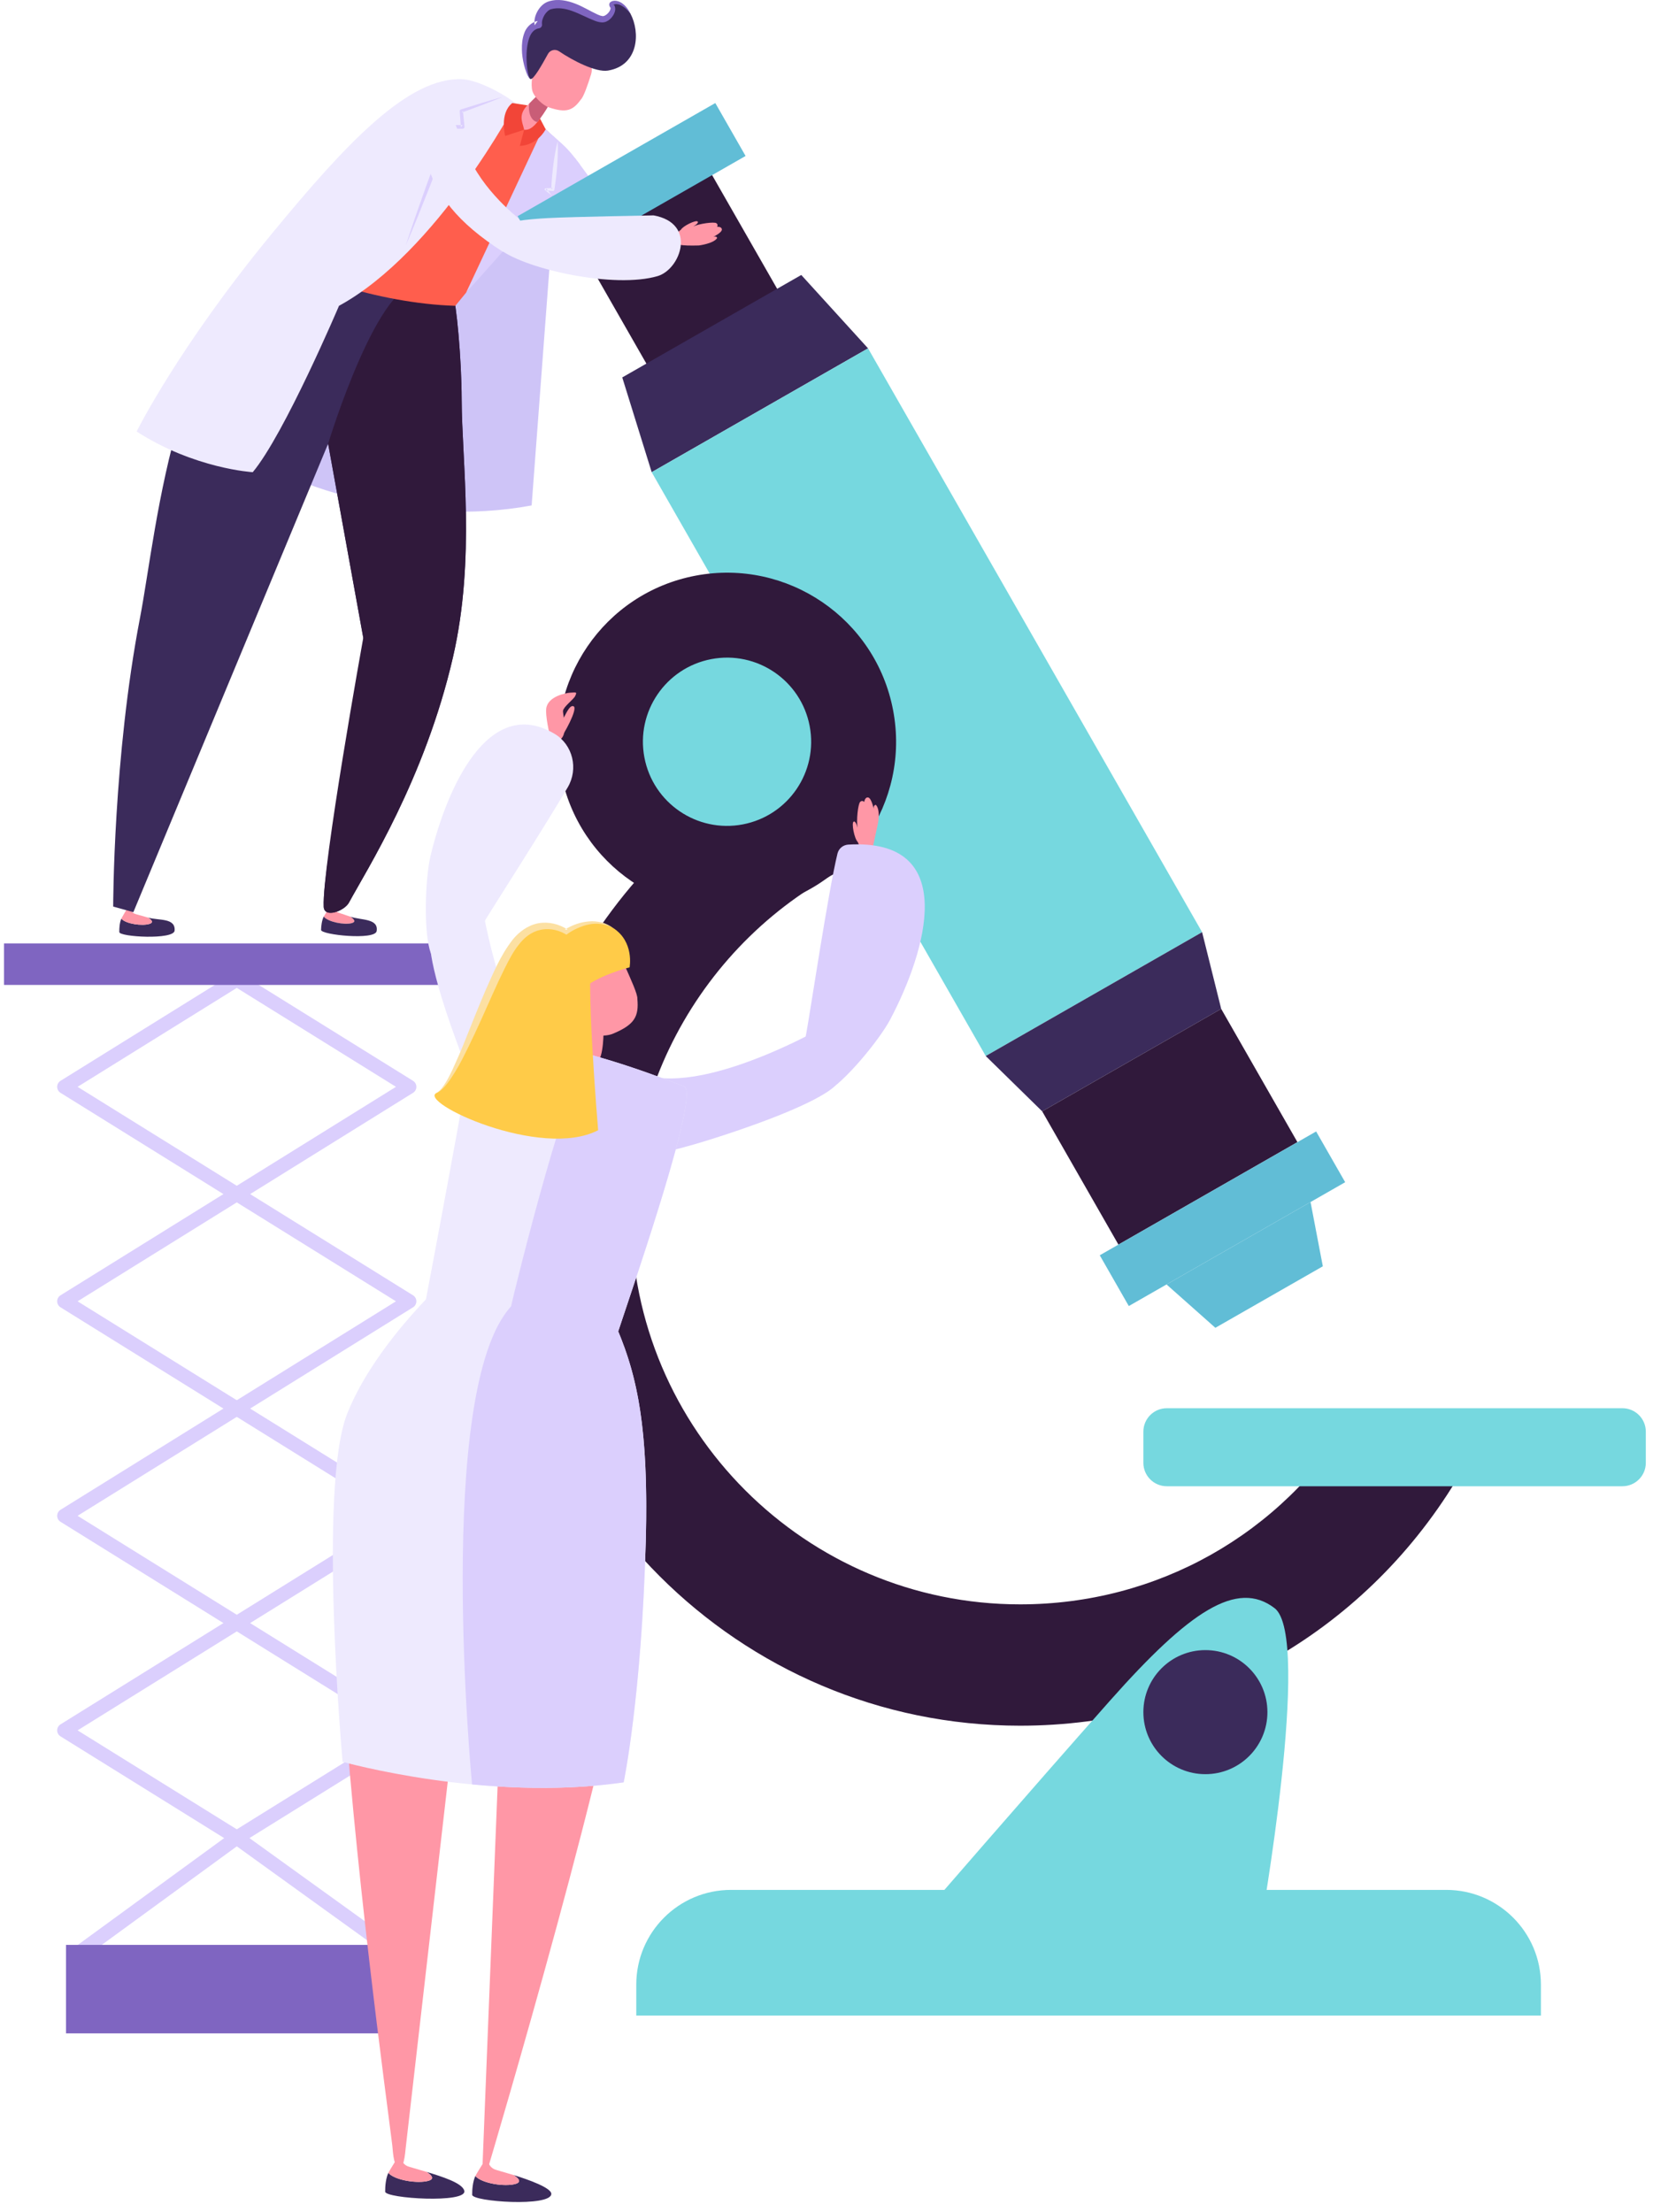 <?xml version="1.0" encoding="UTF-8"?>
<svg width="148px" height="198px" viewBox="0 0 148 198" version="1.1" xmlns="http://www.w3.org/2000/svg" xmlns:xlink="http://www.w3.org/1999/xlink">
    <!-- Generator: Sketch 54.1 (76490) - https://sketchapp.com -->
    <title>Group 16</title>
    <desc>Created with Sketch.</desc>
    <g id="Page-1" stroke="none" stroke-width="1" fill="none" fill-rule="evenodd">
        <g id="Part-3" transform="translate(-323, -2356)">
            <g id="Part3_Form_Function" transform="translate(180.5, 2336)">
                <g id="Group-16" transform="translate(141.691, 20)">
                    <g id="Group-13" transform="translate(1.17, 7.087)">
                        <path d="M26.195,35.841 C26.195,35.841 35.985,40.253 47.239,38.161 L49.454,8.619 L38.373,21.588 L26.195,35.841 Z" id="Fill-1" fill="#CEC4F7"></path>
                        <path d="M60.603,15.269 C60.603,15.269 56.792,13.898 54.388,11.188 C51.931,8.418 51.658,7.548 50.862,6.861 C49.981,6.102 47.735,8.767 49.932,12.195 C51.725,14.993 54.84,16.915 59.506,18.293 L60.603,15.269 Z" id="Fill-3" fill="#DBCFFD"></path>
                        <path d="M31.121,75.558 C31.573,75.443 31.3,75.173 31.021,74.979 C30.436,74.776 29.945,74.628 29.836,74.575 C29.553,74.435 29.481,74.161 29.481,74.161 L29.184,74.088 C29.184,74.088 28.672,74.866 28.621,74.969 C29.03,75.465 30.46,75.726 31.121,75.558" id="Fill-5" fill="#FF97A6"></path>
                        <path d="M33.362,76.266 C33.544,75.11 31.963,75.309 31.021,74.979 C31.3,75.172 31.573,75.443 31.121,75.558 C30.46,75.725 29.03,75.464 28.621,74.969 C28.449,75.323 28.393,75.82 28.386,76.163 C28.378,76.605 33.23,77.11 33.362,76.266" id="Fill-7" fill="#3B2B5B"></path>
                        <path d="M15.273,76.223 C15.362,75.056 13.84,75.338 12.887,75.056 C13.173,75.234 13.456,75.49 13.012,75.625 C12.363,75.822 10.929,75.632 10.5,75.158 C10.345,75.517 10.313,76.014 10.321,76.355 C10.333,76.794 15.208,77.068 15.273,76.223" id="Fill-9" fill="#3B2B5B"></path>
                        <path d="M13.012,75.625 C13.456,75.49 13.173,75.234 12.887,75.056 C12.296,74.881 11.801,74.759 11.691,74.711 C11.403,74.583 11.318,74.317 11.318,74.317 L11.019,74.257 C11.019,74.257 10.545,75.054 10.501,75.158 C10.929,75.632 12.363,75.823 13.012,75.625" id="Fill-11" fill="#FF97A6"></path>
                        <path d="M40.155,18.981 C40.498,20.059 40.966,24.959 40.974,28.697 C40.987,34.12 42.235,42.923 40.191,51.765 C37.673,62.659 32.462,70.799 30.881,73.719 C30.474,74.471 28.671,75.144 28.622,74.088 C28.455,70.566 32.357,51.081 32.357,51.081 L29.017,32.638 L11.58,74.572 L9.773,74.07 C9.773,74.07 9.773,60.676 12.173,48.231 C13.726,40.181 15.399,19.192 26.649,15.703 C28.578,15.281 37.161,18.745 40.155,18.981" id="Fill-13" fill="#3B2B5B"></path>
                        <path d="M40.155,18.981 C40.498,20.059 40.966,24.959 40.974,28.697 C40.987,34.12 42.235,42.923 40.191,51.765 C37.673,62.659 32.462,70.799 30.881,73.719 C30.474,74.471 28.671,75.144 28.622,74.088 C28.455,70.566 32.164,50.01 32.164,50.01 L29.017,32.638 C29.017,32.638 33.663,17.343 37.407,18.408 C38.764,18.793 39.358,18.918 40.155,18.981" id="Fill-15" fill="#30193B"></path>
                        <path d="M51.2,7.198 C49.725,5.785 46.154,1.36 41.115,0.229 C39.498,-0.134 37.325,1.157 36.299,1.863 C32.607,4.409 25.677,14.413 25.568,15.667 C25.049,17.231 33.517,20.092 40.407,20.29 C40.407,20.29 43.086,17.046 45.919,13.465 C48.12,10.684 51.262,7.588 51.2,7.198" id="Fill-17" fill="#FF5E4D"></path>
                        <path d="M90.974,147.402 C107.034,147.402 121.621,139.208 129.994,125.483 L120.721,119.827 C114.336,130.291 103.216,136.54 90.974,136.54 C71.777,136.54 56.159,120.92 56.159,101.723 C56.159,86.38 66.426,72.642 81.128,68.317 L78.062,57.899 C58.77,63.571 45.296,81.594 45.296,101.723 C45.296,126.91 65.788,147.402 90.974,147.402" id="Fill-19" fill="#30193B"></path>
                        <path d="M104.107,125.965 L144.899,125.965 C146.058,125.965 146.996,125.026 146.996,123.869 L146.996,121.078 C146.996,119.921 146.058,118.981 144.899,118.981 L104.107,118.981 C102.948,118.981 102.01,119.921 102.01,121.078 L102.01,123.868 C102.01,125.026 102.948,125.965 104.107,125.965" id="Fill-21" fill="#76D8DF"></path>
                        <path d="M112.469,165.592 C112.469,165.592 117.126,139.47 113.763,136.884 C110.401,134.298 106.133,137.143 99.021,145.16 C91.909,153.178 81.952,164.687 81.952,164.687 L112.469,165.592 Z" id="Fill-23" fill="#76D8DF"></path>
                        <path d="M102.01,146.187 C102.01,149.255 104.496,151.741 107.563,151.741 C110.631,151.741 113.116,149.255 113.116,146.187 C113.116,143.122 110.631,140.635 107.563,140.635 C104.496,140.635 102.01,143.122 102.01,146.187" id="Fill-25" fill="#3B2B5B"></path>
                        <path d="M56.607,173.35 L137.604,173.35 L137.604,170.585 C137.604,165.898 133.806,162.101 129.12,162.101 L65.091,162.101 C60.405,162.101 56.607,165.898 56.607,170.585 L56.607,173.35 Z" id="Fill-27" fill="#76D8DF"></path>
                        <path d="M35.617,168.706 C35.49,168.706 35.36,168.667 35.249,168.587 L20.47,157.935 C20.299,157.811 20.201,157.612 20.208,157.402 C20.215,157.191 20.327,156.998 20.505,156.886 L35.091,147.82 L20.505,138.752 C20.32,138.637 20.208,138.434 20.208,138.215 C20.208,137.997 20.32,137.794 20.505,137.678 L35.091,128.612 L20.505,119.547 C20.32,119.433 20.208,119.229 20.208,119.011 C20.208,118.793 20.32,118.589 20.505,118.473 L35.091,109.41 L20.506,100.347 C20.32,100.231 20.208,100.029 20.208,99.811 C20.208,99.592 20.32,99.39 20.505,99.274 L35.091,90.209 L20.505,81.145 C20.209,80.96 20.119,80.571 20.303,80.274 C20.486,79.978 20.876,79.889 21.173,80.072 L36.621,89.672 C36.806,89.788 36.918,89.99 36.918,90.209 C36.918,90.427 36.806,90.631 36.621,90.745 L22.036,99.811 L36.62,108.873 C36.806,108.989 36.918,109.192 36.918,109.41 C36.918,109.629 36.806,109.83 36.621,109.946 L22.036,119.011 L36.621,128.075 C36.806,128.191 36.918,128.395 36.918,128.612 C36.918,128.831 36.806,129.033 36.621,129.148 L22.036,138.215 L36.621,147.283 C36.806,147.399 36.918,147.602 36.918,147.82 C36.918,148.039 36.806,148.242 36.621,148.356 L21.974,157.463 L35.987,167.56 C36.27,167.765 36.333,168.161 36.13,168.443 C36.007,168.615 35.813,168.706 35.617,168.706" id="Fill-32" fill="#DBCFFD"></path>
                        <path d="M6.241,168.706 C6.045,168.706 5.853,168.616 5.729,168.446 C5.523,168.164 5.585,167.769 5.867,167.564 L19.71,157.465 L5.056,148.356 C4.871,148.242 4.758,148.039 4.758,147.82 C4.758,147.602 4.871,147.399 5.056,147.283 L19.643,138.215 L5.056,129.148 C4.871,129.033 4.758,128.831 4.758,128.612 C4.758,128.395 4.871,128.191 5.056,128.075 L19.643,119.011 L5.056,109.946 C4.871,109.83 4.758,109.629 4.758,109.41 C4.758,109.192 4.871,108.989 5.056,108.873 L19.643,99.811 L5.056,90.745 C4.871,90.631 4.758,90.427 4.758,90.209 C4.758,89.99 4.871,89.788 5.056,89.672 L20.506,80.072 C20.803,79.888 21.191,79.978 21.376,80.274 C21.559,80.571 21.469,80.96 21.173,81.145 L6.586,90.209 L21.173,99.274 C21.357,99.39 21.471,99.592 21.471,99.811 C21.471,100.029 21.357,100.231 21.173,100.347 L6.586,109.41 L21.173,118.473 C21.357,118.589 21.471,118.793 21.471,119.011 C21.471,119.229 21.357,119.433 21.173,119.547 L6.586,128.612 L21.173,137.678 C21.357,137.794 21.471,137.997 21.471,138.215 C21.471,138.434 21.357,138.637 21.173,138.752 L6.586,147.82 L21.173,156.886 C21.352,156.997 21.463,157.19 21.47,157.399 C21.478,157.61 21.381,157.809 21.211,157.933 L6.613,168.584 C6.499,168.666 6.369,168.706 6.241,168.706" id="Fill-34" fill="#DBCFFD"></path>
                        <polygon id="Fill-36" fill="#7F65C1" points="2.84217094e-14 81.087 40.414 81.087 40.414 77.369 2.84217094e-14 77.369"></polygon>
                        <polygon id="Fill-38" fill="#7F65C1" points="5.549 174.946 36.287 174.946 36.287 167.024 5.549 167.024"></polygon>
                        <path d="M45.807,2.182 C45.807,2.182 38.828,15.466 29.991,20.29 C29.991,20.29 25.112,31.776 22.269,35.184 C22.269,35.184 17.059,34.884 11.871,31.544 C11.871,31.544 15.59,24.019 23.999,13.807 C30.666,5.712 36.239,-0.247 41.067,0.008 C42.33,0.073 44.649,1.22 45.807,2.182" id="Fill-39" fill="#EEEAFE"></path>
                        <path d="M48.305,4.316 L41.363,19.125 L51.578,7.666 C51.578,7.666 51.021,6.875 50.435,6.252 C49.928,5.714 48.593,4.59 48.305,4.316" id="Fill-40" fill="#DBCFFD"></path>
                        <path d="M35.965,14.897 C36.546,13.095 37.174,11.311 37.811,9.529 C38.462,7.754 39.105,5.975 39.793,4.214 C39.819,4.146 39.885,4.104 39.953,4.103 L41.066,4.112 L40.905,4.288 L40.798,2.868 L40.798,2.862 C40.792,2.797 40.836,2.737 40.895,2.717 C42.143,2.323 43.39,1.933 44.653,1.584 C43.442,2.083 42.216,2.539 40.99,2.992 L41.087,2.842 L41.228,4.26 C41.236,4.347 41.173,4.427 41.085,4.435 L41.066,4.436 L39.953,4.444 L40.112,4.334 C39.472,6.113 38.785,7.875 38.109,9.641 C37.415,11.401 36.714,13.158 35.965,14.897" id="Fill-41" fill="#DBCFFD"></path>
                        <path d="M49.569,5.541 C49.6,6.273 49.579,7.001 49.528,7.724 C49.471,8.446 49.394,9.168 49.275,9.884 L49.272,9.903 C49.261,9.968 49.201,10.014 49.136,10.009 L48.499,9.964 L48.565,9.803 C48.722,10.001 48.887,10.189 49.034,10.395 C48.825,10.251 48.633,10.09 48.433,9.937 C48.394,9.907 48.387,9.851 48.416,9.811 C48.433,9.792 48.456,9.78 48.481,9.778 L48.499,9.776 L49.136,9.731 L48.998,9.857 C49.022,9.13 49.09,8.408 49.178,7.688 C49.27,6.969 49.392,6.253 49.569,5.541" id="Fill-42" fill="#EEEAFE"></path>
                        <path d="M46.566,12.858 C46.566,12.858 43.287,10.48 41.733,7.208 C40.145,3.864 39.964,2.221 39.39,1.34 C38.756,0.364 36.577,3.258 37.732,7.161 C38.674,10.348 40.572,12.835 44.672,15.458 L46.566,12.858 Z" id="Fill-43" fill="#EEEAFE"></path>
                        <polygon id="Fill-44" fill="#30193B" points="58.549 27.277 70.256 20.577 62.041 6.222 50.334 12.922"></polygon>
                        <polygon id="Fill-45" fill="#3B2B5B" points="57.987 35.184 77.359 24.099 71.38 17.529 55.352 26.701"></polygon>
                        <polygon id="Fill-46" fill="#76D8DF" points="87.896 87.449 107.268 76.363 77.36 24.099 57.986 35.184"></polygon>
                        <polygon id="Fill-47" fill="#3B2B5B" points="92.95 92.402 108.978 83.23 107.268 76.363 87.895 87.45"></polygon>
                        <polygon id="Fill-48" fill="#30193B" points="99.777 104.333 115.804 95.161 108.977 83.23 92.95 92.403"></polygon>
                        <polygon id="Fill-49" fill="#61BDD6" points="100.705 109.834 120.078 98.748 117.478 94.204 98.105 105.289"></polygon>
                        <polygon id="Fill-50" fill="#61BDD6" points="116.977 100.523 118.077 106.276 108.456 111.781 104.084 107.9"></polygon>
                        <path d="M49.864,62.134 C51.421,70.348 59.34,75.743 67.552,74.186 C75.763,72.631 81.159,64.711 79.603,56.5 C78.047,48.287 70.128,42.893 61.916,44.448 C53.704,46.004 48.308,53.922 49.864,62.134" id="Fill-51" fill="#30193B"></path>
                        <path d="M57.334,60.72 C58.109,64.806 62.049,67.49 66.135,66.717 C70.223,65.942 72.907,62.002 72.133,57.916 C71.359,53.828 67.418,51.143 63.331,51.918 C59.245,52.693 56.559,56.633 57.334,60.72" id="Fill-52" fill="#76D8DF"></path>
                        <polygon id="Fill-53" fill="#61BDD6" points="48.694 17.005 66.394 6.876 63.683 2.138 45.983 12.267"></polygon>
                        <path d="M60.058,14.574 C60.116,14.716 60.26,14.77 60.406,14.805 C60.843,14.911 61.488,14.903 62.213,14.888 C62.213,14.888 63.538,14.721 63.845,14.226 C63.845,14.226 63.828,14.017 63.508,14.117 C63.508,14.117 64.292,13.731 64.271,13.452 C64.251,13.173 63.842,13.222 63.842,13.222 C63.842,13.222 63.976,13.034 63.776,12.893 C63.576,12.751 62.22,12.937 61.696,13.191 C61.696,13.191 62.256,12.891 62.098,12.742 C61.939,12.592 60.803,13.13 60.605,13.476 C60.605,13.476 60.257,13.774 60.046,13.875 C59.902,13.944 59.956,14.319 60.058,14.574" id="Fill-54" fill="#FF97A6"></path>
                        <path d="M48.673,12.438 C50.989,12.315 58.157,12.195 58.157,12.195 C62.082,12.905 60.577,17.021 58.525,17.628 C54.696,18.761 46.868,17.07 44.418,15.257 C41.757,13.289 44.842,12.642 48.673,12.438" id="Fill-55" fill="#EEEAFE"></path>
                        <path d="M46.566,4.526 L46.184,5.971 C46.184,5.971 47.612,6.016 48.498,4.493 L47.924,3.403 C47.924,3.403 47.686,4.455 46.566,4.526" id="Fill-56" fill="#F24538"></path>
                        <path d="M48.043,1.175 C48.043,1.175 45.907,3.194 45.875,3.578 C45.845,3.962 46.202,4.77 47.007,4.47 C47.812,4.172 49.012,1.904 49.012,1.904 L48.043,1.175 Z" id="Fill-57" fill="#FF97A6"></path>
                        <path d="M47.022,2.194 C46.907,2.887 47.134,3.715 47.748,3.841 C48.083,3.431 48.453,2.868 48.681,2.485 L48.112,1.123 C47.81,1.418 47.352,1.835 47.022,2.194" id="Fill-58" fill="#C95D77"></path>
                        <path d="M46.347,3.275 C46.281,3.719 46.524,4.246 46.566,4.526 L44.871,5.084 C44.871,5.084 44.333,3.063 45.507,2.137 L46.867,2.341 L46.757,2.458 C46.544,2.686 46.394,2.967 46.347,3.275" id="Fill-62" fill="#F24538"></path>
                        <path d="M39.879,107.333 C39.854,107.536 32.293,114.004 30.765,120.943 C29.866,125.026 29.64,132.294 30.195,141.508 C31.256,159.168 34.246,180.754 34.764,184.984 C34.813,185.386 34.843,186.631 35.25,186.916 C35.79,187.294 35.905,185.764 35.974,185.111 L42.612,127.294 L44.356,148.684 L42.846,186.641 L43.388,186.818 C43.388,186.818 55.492,146.154 55.733,137.631 C56.365,115.288 55.544,114.65 53.918,111.703 C52.133,112.498 43.299,108.966 39.879,107.333" id="Fill-290" fill="#FF97A6"></path>
                        <path d="M51.778,84.443 C51.778,84.443 51.109,86.972 51.28,87.345 C51.451,87.719 52.441,88.469 53.08,88.036 C53.717,87.603 53.678,85.075 53.678,85.075 L51.778,84.443 Z" id="Fill-291" fill="#FF97A6"></path>
                        <path d="M77.435,69.169 C77.598,69.145 77.731,69.017 77.766,68.853 C77.855,68.433 78.067,67.441 78.24,66.652 C78.24,66.652 78.498,65.436 78.063,64.972 C78.063,64.972 77.842,64.936 77.862,65.308 C77.862,65.308 77.664,64.356 77.368,64.306 C77.072,64.254 77.017,64.71 77.017,64.71 C77.017,64.71 76.857,64.514 76.657,64.696 C76.458,64.875 76.296,66.394 76.425,67.03 C76.425,67.03 76.258,66.342 76.061,66.476 C75.865,66.609 76.127,67.982 76.435,68.287 C76.435,68.287 76.655,68.743 76.704,68.998 C76.738,69.174 77.143,69.214 77.435,69.169" id="Fill-292" fill="#FF97A6"></path>
                        <path d="M49.119,59.241 C49.034,59.23 48.965,59.167 48.945,59.084 C48.827,58.602 48.449,56.97 48.55,56.311 C48.713,55.243 50.326,54.946 50.678,54.925 C51.278,54.888 51.305,54.857 51.139,55.22 C51,55.523 50.099,56.173 50.048,56.545 C49.999,56.907 50.8,59.426 49.119,59.241" id="Fill-293" fill="#FF97A6"></path>
                        <path d="M50.01,57.323 C50.175,57.189 50.597,55.931 51.002,56.147 C51.406,56.366 50.023,58.843 49.92,58.819 C49.818,58.794 50.01,57.323 50.01,57.323" id="Fill-294" fill="#FF97A6"></path>
                        <path d="M75.594,68.523 C75.13,68.548 74.734,68.869 74.622,69.326 C73.811,72.634 72.153,83.686 71.827,85.434 C71.349,88.011 69.758,92.671 73.549,90.716 C75.19,89.868 78.353,86.052 79.348,84.172 C82.539,78.129 85.637,67.948 75.594,68.523" id="Fill-295" fill="#DBCFFD"></path>
                        <path d="M57.308,96.339 C57.308,96.339 59.181,96.354 65.841,94.068 C73.621,91.396 74.449,90.052 74.449,90.052 L74.898,84.011 C74.898,84.011 63.271,91.06 57.253,89.121 C56.551,88.895 55.342,89.913 54.981,90.232 C53.904,91.19 57.308,96.339 57.308,96.339" id="Fill-296" fill="#DBCFFD"></path>
                        <path d="M49.282,58.601 C50.937,59.58 51.445,61.748 50.467,63.403 C48.139,67.352 43.764,74.145 43,75.424 C41.657,77.674 39.77,82.222 38.218,78.249 C37.546,76.527 37.695,71.573 38.192,69.505 C39.63,63.528 43.341,55.087 49.282,58.601" id="Fill-297" fill="#EEEAFE"></path>
                        <path d="M44.078,94.094 C44.078,94.094 42.886,92.648 40.47,86.033 C37.647,78.309 38.17,76.818 38.17,76.818 L42.58,72.665 C42.58,72.665 44.424,86.136 49.72,89.592 C50.338,89.995 50.308,91.575 50.287,92.056 C50.222,93.496 44.078,94.094 44.078,94.094" id="Fill-298" fill="#EEEAFE"></path>
                        <path d="M40.201,106.863 C40.201,106.863 33.369,112.841 30.73,119.456 C28.092,126.07 30.314,150.635 30.314,150.635 C30.314,150.635 43.205,154.266 55.479,152.473 C55.479,152.473 57.085,144.793 57.458,130.888 C57.776,118.972 56.266,114.735 54.061,109.998 C51.856,105.262 40.201,106.863 40.201,106.863" id="Fill-299" fill="#EEEAFE"></path>
                        <path d="M60.889,90.175 C57.019,88.657 51.571,86.782 48.122,86.475 C44.251,86.128 41.903,86.922 41.367,89.666 C40.697,93.832 37.765,109.289 37.765,109.289 C37.765,109.289 42.85,107.991 46.785,109.124 C51.455,110.471 54.097,114.862 54.77,112.774 C55.946,109.124 62.385,90.761 60.889,90.175" id="Fill-300" fill="#EEEAFE"></path>
                        <path d="M56.706,82.346 C56.742,81.923 56.129,80.615 55.644,79.504 C55.243,78.583 54.238,78.143 53.327,78.567 C51.917,79.225 50.393,80.036 50.078,80.491 C49.581,81.206 49.955,82.184 50.217,82.918 C50.478,83.649 51.209,84.868 51.885,85.3 C52.505,85.697 53.862,85.73 54.516,85.455 C56.481,84.635 56.841,83.9 56.706,82.346" id="Fill-301" fill="#FF97A6"></path>
                        <path d="M50.338,76.321 C50.338,76.321 52.557,74.734 54.507,75.97 C56.457,77.206 56.007,79.513 56.007,79.513 C56.007,79.513 53.055,80.242 51.654,81.567 L50.338,76.321 Z" id="Fill-302" fill="#FFCB48"></path>
                        <path d="M60.889,90.175 C58.626,89.288 55.822,88.278 53.195,87.53 C53.014,87.478 52.832,87.427 52.652,87.378 C50.987,86.925 45.582,108.895 45.399,109.861 C38.508,117.369 41.903,152.66 41.903,152.66 C41.903,152.66 42.494,152.712 42.793,152.738 C46.698,153.062 51.127,153.108 55.478,152.472 C55.478,152.472 57.085,144.793 57.457,130.888 C57.729,120.74 56.672,116.161 54.991,112.099 C56.582,107.299 62.309,90.732 60.889,90.175" id="Fill-303" fill="#DBCFFD"></path>
                        <path d="M50.338,76.321 C50.338,76.321 47.645,74.484 45.48,77.699 C43.317,80.915 40.534,89.943 38.74,90.746 C36.947,91.551 48.047,96.761 53.194,94.094 C53.194,94.094 51.973,79.74 52.716,77.948 C53.458,76.152 50.338,76.321 50.338,76.321" id="Fill-304" fill="#FFCB48"></path>
                        <path d="M54.507,75.97 C53.848,75.628 53.104,75.527 52.402,75.663 C52.052,75.731 51.712,75.847 51.387,75.99 C51.064,76.13 50.741,76.306 50.47,76.504 L50.355,76.588 L50.211,76.507 C49.537,76.128 48.686,75.982 47.953,76.174 C47.205,76.352 46.565,76.851 46.084,77.488 C45.585,78.107 45.199,78.866 44.823,79.613 C44.449,80.365 44.092,81.134 43.747,81.908 C43.052,83.456 42.373,85.019 41.618,86.553 C41.239,87.319 40.868,88.091 40.416,88.824 C40.192,89.19 39.959,89.552 39.697,89.894 C39.437,90.233 39.136,90.573 38.741,90.746 C39.105,90.519 39.335,90.153 39.56,89.8 C39.779,89.44 39.968,89.062 40.148,88.68 C40.498,87.91 40.847,87.139 41.163,86.35 C41.797,84.775 42.414,83.189 43.09,81.62 C43.79,80.058 44.429,78.472 45.534,77.042 C46.099,76.346 46.886,75.751 47.821,75.569 C48.756,75.402 49.69,75.629 50.465,76.135 L50.206,76.137 C50.875,75.722 51.601,75.463 52.368,75.4 C52.748,75.364 53.133,75.404 53.499,75.491 C53.871,75.57 54.201,75.768 54.507,75.97" id="Fill-305" fill="#FCE0A2"></path>
                    </g>
                    <path d="M52.827,8.895 C53.066,8.662 53.441,7.579 53.729,6.663 C53.967,5.904 53.538,5.095 52.786,4.873 C51.619,4.529 50.309,4.218 49.889,4.325 C49.229,4.493 48.945,5.272 48.722,5.847 C48.498,6.42 48.302,7.529 48.476,8.141 C48.635,8.702 49.417,9.43 49.941,9.609 C51.517,10.145 52.107,9.894 52.827,8.895" id="Fill-59" fill="#FF97A6"></path>
                    <path d="M57.25,1.21 C56.375,-0.135 55.577,0.236 55.549,0.371 C55.526,0.483 55.623,0.581 55.649,0.603 C55.814,0.974 55.35,1.579 54.918,1.707 C54.081,1.955 51.954,-0.131 50.03,0.477 C49.391,0.678 48.898,1.597 49.008,2.207 C47.033,2.576 47.873,6.895 48.296,7.073 C48.565,7.186 49.376,5.73 49.87,4.829 C50.065,4.472 50.523,4.361 50.86,4.59 C52.1,5.433 54.171,6.497 55.242,6.318 C57.99,5.862 58.159,2.907 57.25,1.21" id="Fill-60" fill="#3B2B5B"></path>
                    <path d="M57.25,1.21 C56.993,0.904 56.701,0.614 56.362,0.458 C56.195,0.383 56.011,0.349 55.858,0.384 C55.787,0.394 55.7,0.45 55.708,0.456 C55.752,0.343 55.731,0.442 55.781,0.452 C55.796,0.454 55.807,0.465 55.813,0.478 L55.833,0.522 C55.952,0.79 55.875,1.047 55.784,1.238 C55.689,1.437 55.554,1.606 55.386,1.748 C55.224,1.887 54.992,2.011 54.711,2.007 C54.471,1.994 54.266,1.937 54.085,1.869 C53.359,1.586 52.739,1.24 52.081,1.002 C51.434,0.76 50.766,0.655 50.171,0.818 C49.712,0.928 49.282,1.664 49.335,2.149 L49.339,2.184 C49.358,2.355 49.238,2.509 49.069,2.534 C48.727,2.584 48.454,2.823 48.279,3.192 C48.107,3.557 48.028,3.991 47.98,4.428 C47.939,4.868 47.941,5.321 47.976,5.771 C47.993,5.997 48.021,6.222 48.066,6.444 C48.118,6.66 48.141,6.901 48.296,7.073 C48.106,6.934 48.015,6.694 47.933,6.482 C47.849,6.263 47.784,6.039 47.728,5.812 C47.616,5.358 47.541,4.891 47.537,4.413 C47.528,3.937 47.57,3.448 47.75,2.963 C47.909,2.481 48.361,1.985 48.947,1.881 L48.681,2.266 C48.602,1.773 48.74,1.352 48.947,0.98 C49.16,0.621 49.481,0.26 49.962,0.117 C50.789,-0.137 51.63,0.061 52.335,0.333 C53.048,0.61 53.689,1.017 54.309,1.299 C54.464,1.374 54.614,1.42 54.738,1.441 C54.825,1.454 54.944,1.425 55.066,1.334 C55.302,1.181 55.521,0.855 55.467,0.685 L55.518,0.754 C55.456,0.694 55.419,0.639 55.385,0.555 C55.37,0.514 55.358,0.466 55.358,0.415 C55.358,0.388 55.361,0.362 55.367,0.335 C55.377,0.298 55.407,0.24 55.426,0.224 C55.577,0.086 55.695,0.083 55.82,0.069 C56.068,0.058 56.287,0.148 56.468,0.264 C56.831,0.504 57.069,0.852 57.25,1.21" id="Fill-61" fill="#7F65C1"></path>
                    <path d="M42.379,196.12 C42.199,195.414 40.348,194.847 38.991,194.431 C39.396,194.686 39.796,195.053 39.16,195.233 C38.226,195.498 36.18,195.2 35.577,194.524 C35.348,195.026 35.29,195.724 35.295,196.202 C35.302,196.821 42.673,197.275 42.379,196.12" id="Fill-286" fill="#3B2B5B"></path>
                    <path d="M39.159,195.234 C39.797,195.053 39.397,194.686 38.991,194.43 C38.15,194.172 37.445,193.99 37.287,193.92 C36.878,193.737 36.764,193.358 36.764,193.358 L36.338,193.268 C36.338,193.268 35.643,194.379 35.576,194.525 C36.181,195.2 38.227,195.498 39.159,195.234" id="Fill-287" fill="#FF97A6"></path>
                    <path d="M50.17,196.402 C50.182,195.867 48.138,195.127 46.782,194.712 C47.187,194.967 47.587,195.333 46.951,195.513 C46.017,195.778 43.971,195.48 43.367,194.805 C43.138,195.308 43.081,196.004 43.085,196.484 C43.093,197.101 50.145,197.594 50.17,196.402" id="Fill-288" fill="#3B2B5B"></path>
                    <path d="M46.95,195.514 C47.588,195.333 47.188,194.967 46.782,194.711 C45.941,194.453 45.236,194.271 45.078,194.201 C44.669,194.017 44.555,193.638 44.555,193.638 L44.129,193.549 C44.129,193.549 43.434,194.659 43.367,194.806 C43.972,195.48 46.017,195.778 46.95,195.514" id="Fill-289" fill="#FF97A6"></path>
                </g>
            </g>
        </g>
    </g>
</svg>